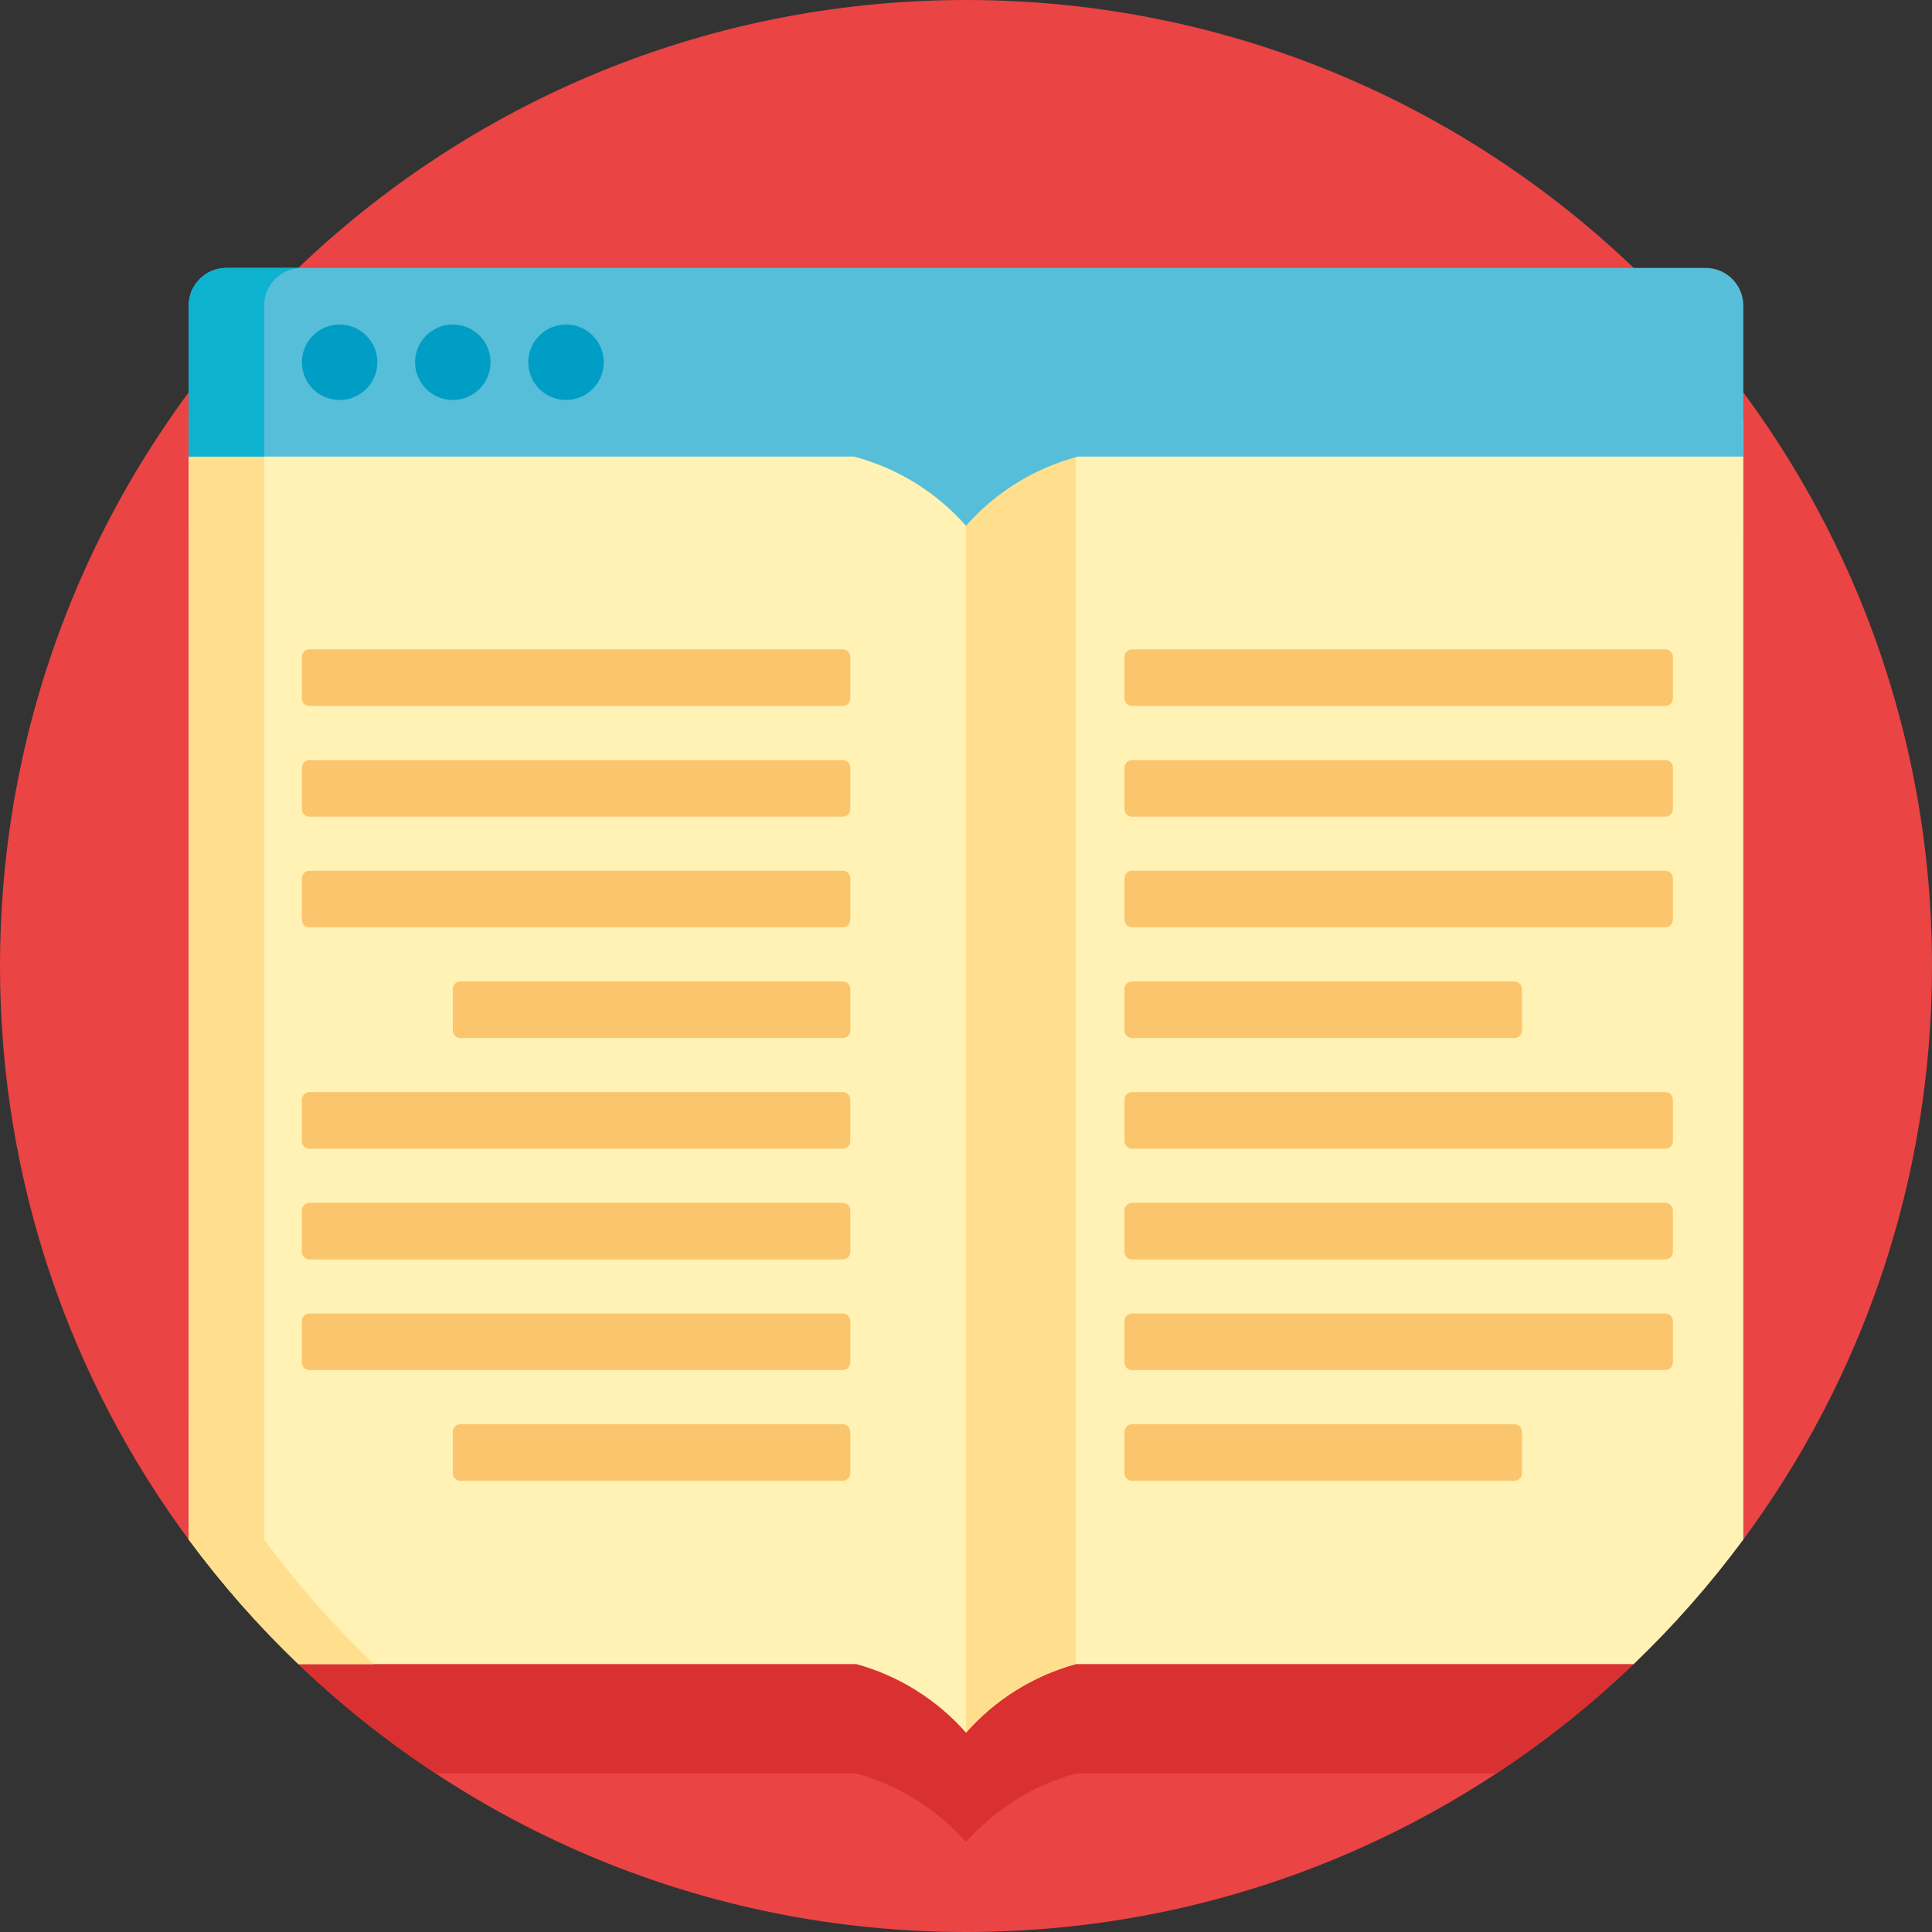 <?xml version="1.0" encoding="iso-8859-1"?>
<!-- Generator: Adobe Illustrator 19.0.0, SVG Export Plug-In . SVG Version: 6.00 Build 0)  -->
<svg version="1.1" id="Capa_1" xmlns="http://www.w3.org/2000/svg" xmlns:xlink="http://www.w3.org/1999/xlink" x="0px" y="0px"
	 viewBox="0 0 512 512" style="enable-background:new 0 0 512 512;" xml:space="preserve">
<rect x="0" y="0" width="512" height="512" fill="#333333" stroke="none"/>
<path style="fill:#EA4444;" d="M433.885,440.08C387.826,484.599,325.117,512,256,512c-68.98,0-131.579-27.292-177.613-71.654
	c-2.952-14.829-13.713-26.834-27.815-31.569C18.806,366.132,0,313.264,0,256C0,114.615,114.615,0,256,0s256,114.615,256,256
	c0,56.951-18.606,109.55-50.059,152.072C447.634,412.806,436.74,425.016,433.885,440.08z"/>
<path style="fill:#D93131;" d="M432.481,441.425c-11.089,10.555-23.124,20.127-35.964,28.575h-111.43
	c-11.414,3.137-21.475,9.537-29.088,18.167c-7.613-8.63-17.674-15.03-29.088-18.167h-111.43
	c-12.659-8.329-24.535-17.749-35.493-28.128C60.695,423.598,50,398.03,50,371.455V140h412v232.104
	C462,398.264,451.43,423.388,432.481,441.425z"/>
<path style="fill:#FFF2B4;" d="M462,407.992c-8.736,11.821-18.458,22.868-29.057,33.008H285.088
	c-11.414,3.137-21.475,9.537-29.088,18.167c-7.613-8.63-17.674-15.03-29.088-18.167H79.057C68.458,430.86,58.736,419.813,50,407.992
	V111h412V407.992z"/>
<path style="fill:#FFDF8E;" d="M99.057,441h-20C68.458,430.86,58.736,419.813,50,407.992V111h20v296.992
	C78.736,419.813,88.458,430.86,99.057,441z M256,111v348.167c7.613-8.63,17.674-15.03,29.088-18.167V111H256z"/>
<path style="fill:#FBC56D;" d="M443.333,174.09v11c0,1.104-0.895,2-2,2H300c-1.104,0-2-0.896-2-2v-11c0-1.104,0.896-2,2-2h141.333
	C442.438,172.09,443.333,172.986,443.333,174.09z M441.333,201.424H300c-1.104,0-2,0.896-2,2v11c0,1.104,0.896,2,2,2h141.333
	c1.105,0,2-0.896,2-2v-11C443.333,202.319,442.438,201.424,441.333,201.424z M441.333,230.757H300c-1.104,0-2,0.896-2,2v11
	c0,1.104,0.896,2,2,2h141.333c1.105,0,2-0.896,2-2v-11C443.333,231.652,442.438,230.757,441.333,230.757z M300,275.09h101.333
	c1.105,0,2-0.896,2-2v-11c0-1.104-0.895-2-2-2H300c-1.104,0-2,0.896-2,2v11C298,274.195,298.896,275.09,300,275.09z
	 M441.333,289.424H300c-1.104,0-2,0.896-2,2v11c0,1.104,0.896,2,2,2h141.333c1.105,0,2-0.896,2-2v-11
	C443.333,290.319,442.438,289.424,441.333,289.424z M441.333,318.757H300c-1.104,0-2,0.896-2,2v11c0,1.104,0.896,2,2,2h141.333
	c1.105,0,2-0.896,2-2v-11C443.333,319.652,442.438,318.757,441.333,318.757z M441.333,348.09H300c-1.104,0-2,0.896-2,2v11
	c0,1.104,0.896,2,2,2h141.333c1.105,0,2-0.896,2-2v-11C443.333,348.986,442.438,348.09,441.333,348.09z M401.333,377.424H300
	c-1.104,0-2,0.896-2,2v11c0,1.104,0.896,2,2,2h101.333c1.105,0,2-0.896,2-2v-11C403.333,378.319,402.438,377.424,401.333,377.424z
	 M223.333,172.09H82c-1.104,0-2,0.896-2,2v11c0,1.104,0.896,2,2,2h141.333c1.105,0,2-0.896,2-2v-11
	C225.333,172.986,224.438,172.09,223.333,172.09z M223.333,201.424H82c-1.104,0-2,0.896-2,2v11c0,1.104,0.896,2,2,2h141.333
	c1.105,0,2-0.896,2-2v-11C225.333,202.319,224.438,201.424,223.333,201.424z M223.333,230.757H82c-1.104,0-2,0.896-2,2v11
	c0,1.104,0.896,2,2,2h141.333c1.105,0,2-0.896,2-2v-11C225.333,231.652,224.438,230.757,223.333,230.757z M223.333,260.09H122
	c-1.104,0-2,0.896-2,2v11c0,1.104,0.896,2,2,2h101.333c1.105,0,2-0.896,2-2v-11C225.333,260.986,224.438,260.09,223.333,260.09z
	 M223.333,289.424H82c-1.104,0-2,0.896-2,2v11c0,1.104,0.896,2,2,2h141.333c1.105,0,2-0.896,2-2v-11
	C225.333,290.319,224.438,289.424,223.333,289.424z M223.333,318.757H82c-1.104,0-2,0.896-2,2v11c0,1.104,0.896,2,2,2h141.333
	c1.105,0,2-0.896,2-2v-11C225.333,319.652,224.438,318.757,223.333,318.757z M223.333,348.09H82c-1.104,0-2,0.896-2,2v11
	c0,1.104,0.896,2,2,2h141.333c1.105,0,2-0.896,2-2v-11C225.333,348.986,224.438,348.09,223.333,348.09z M223.333,377.424H122
	c-1.104,0-2,0.896-2,2v11c0,1.104,0.896,2,2,2h101.333c1.105,0,2-0.896,2-2v-11C225.333,378.319,224.438,377.424,223.333,377.424z"
	/>
<path style="fill:#56BED8;" d="M462,121H285.689c-11.663,3.075-21.943,9.553-29.689,18.335c-7.747-8.782-18.027-15.26-29.689-18.335
	H50V81c0-5.523,4.477-10,10-10h392c5.523,0,10,4.477,10,10V121z"/>
<path style="fill:#0DB2D0;" d="M70,81v40H50V81c0-5.523,4.477-10,10-10h20C74.477,71,70,75.477,70,81z"/>
<path style="fill:#009DC5;" d="M100,96c0,5.523-4.477,10-10,10s-10-4.477-10-10s4.477-10,10-10S100,90.477,100,96z M120,86
	c-5.523,0-10,4.477-10,10s4.477,10,10,10s10-4.477,10-10S125.523,86,120,86z M150,86c-5.523,0-10,4.477-10,10s4.477,10,10,10
	s10-4.477,10-10S155.523,86,150,86z"/>
<g>
</g>
<g>
</g>
<g>
</g>
<g>
</g>
<g>
</g>
<g>
</g>
<g>
</g>
<g>
</g>
<g>
</g>
<g>
</g>
<g>
</g>
<g>
</g>
<g>
</g>
<g>
</g>
<g>
</g>
</svg>
